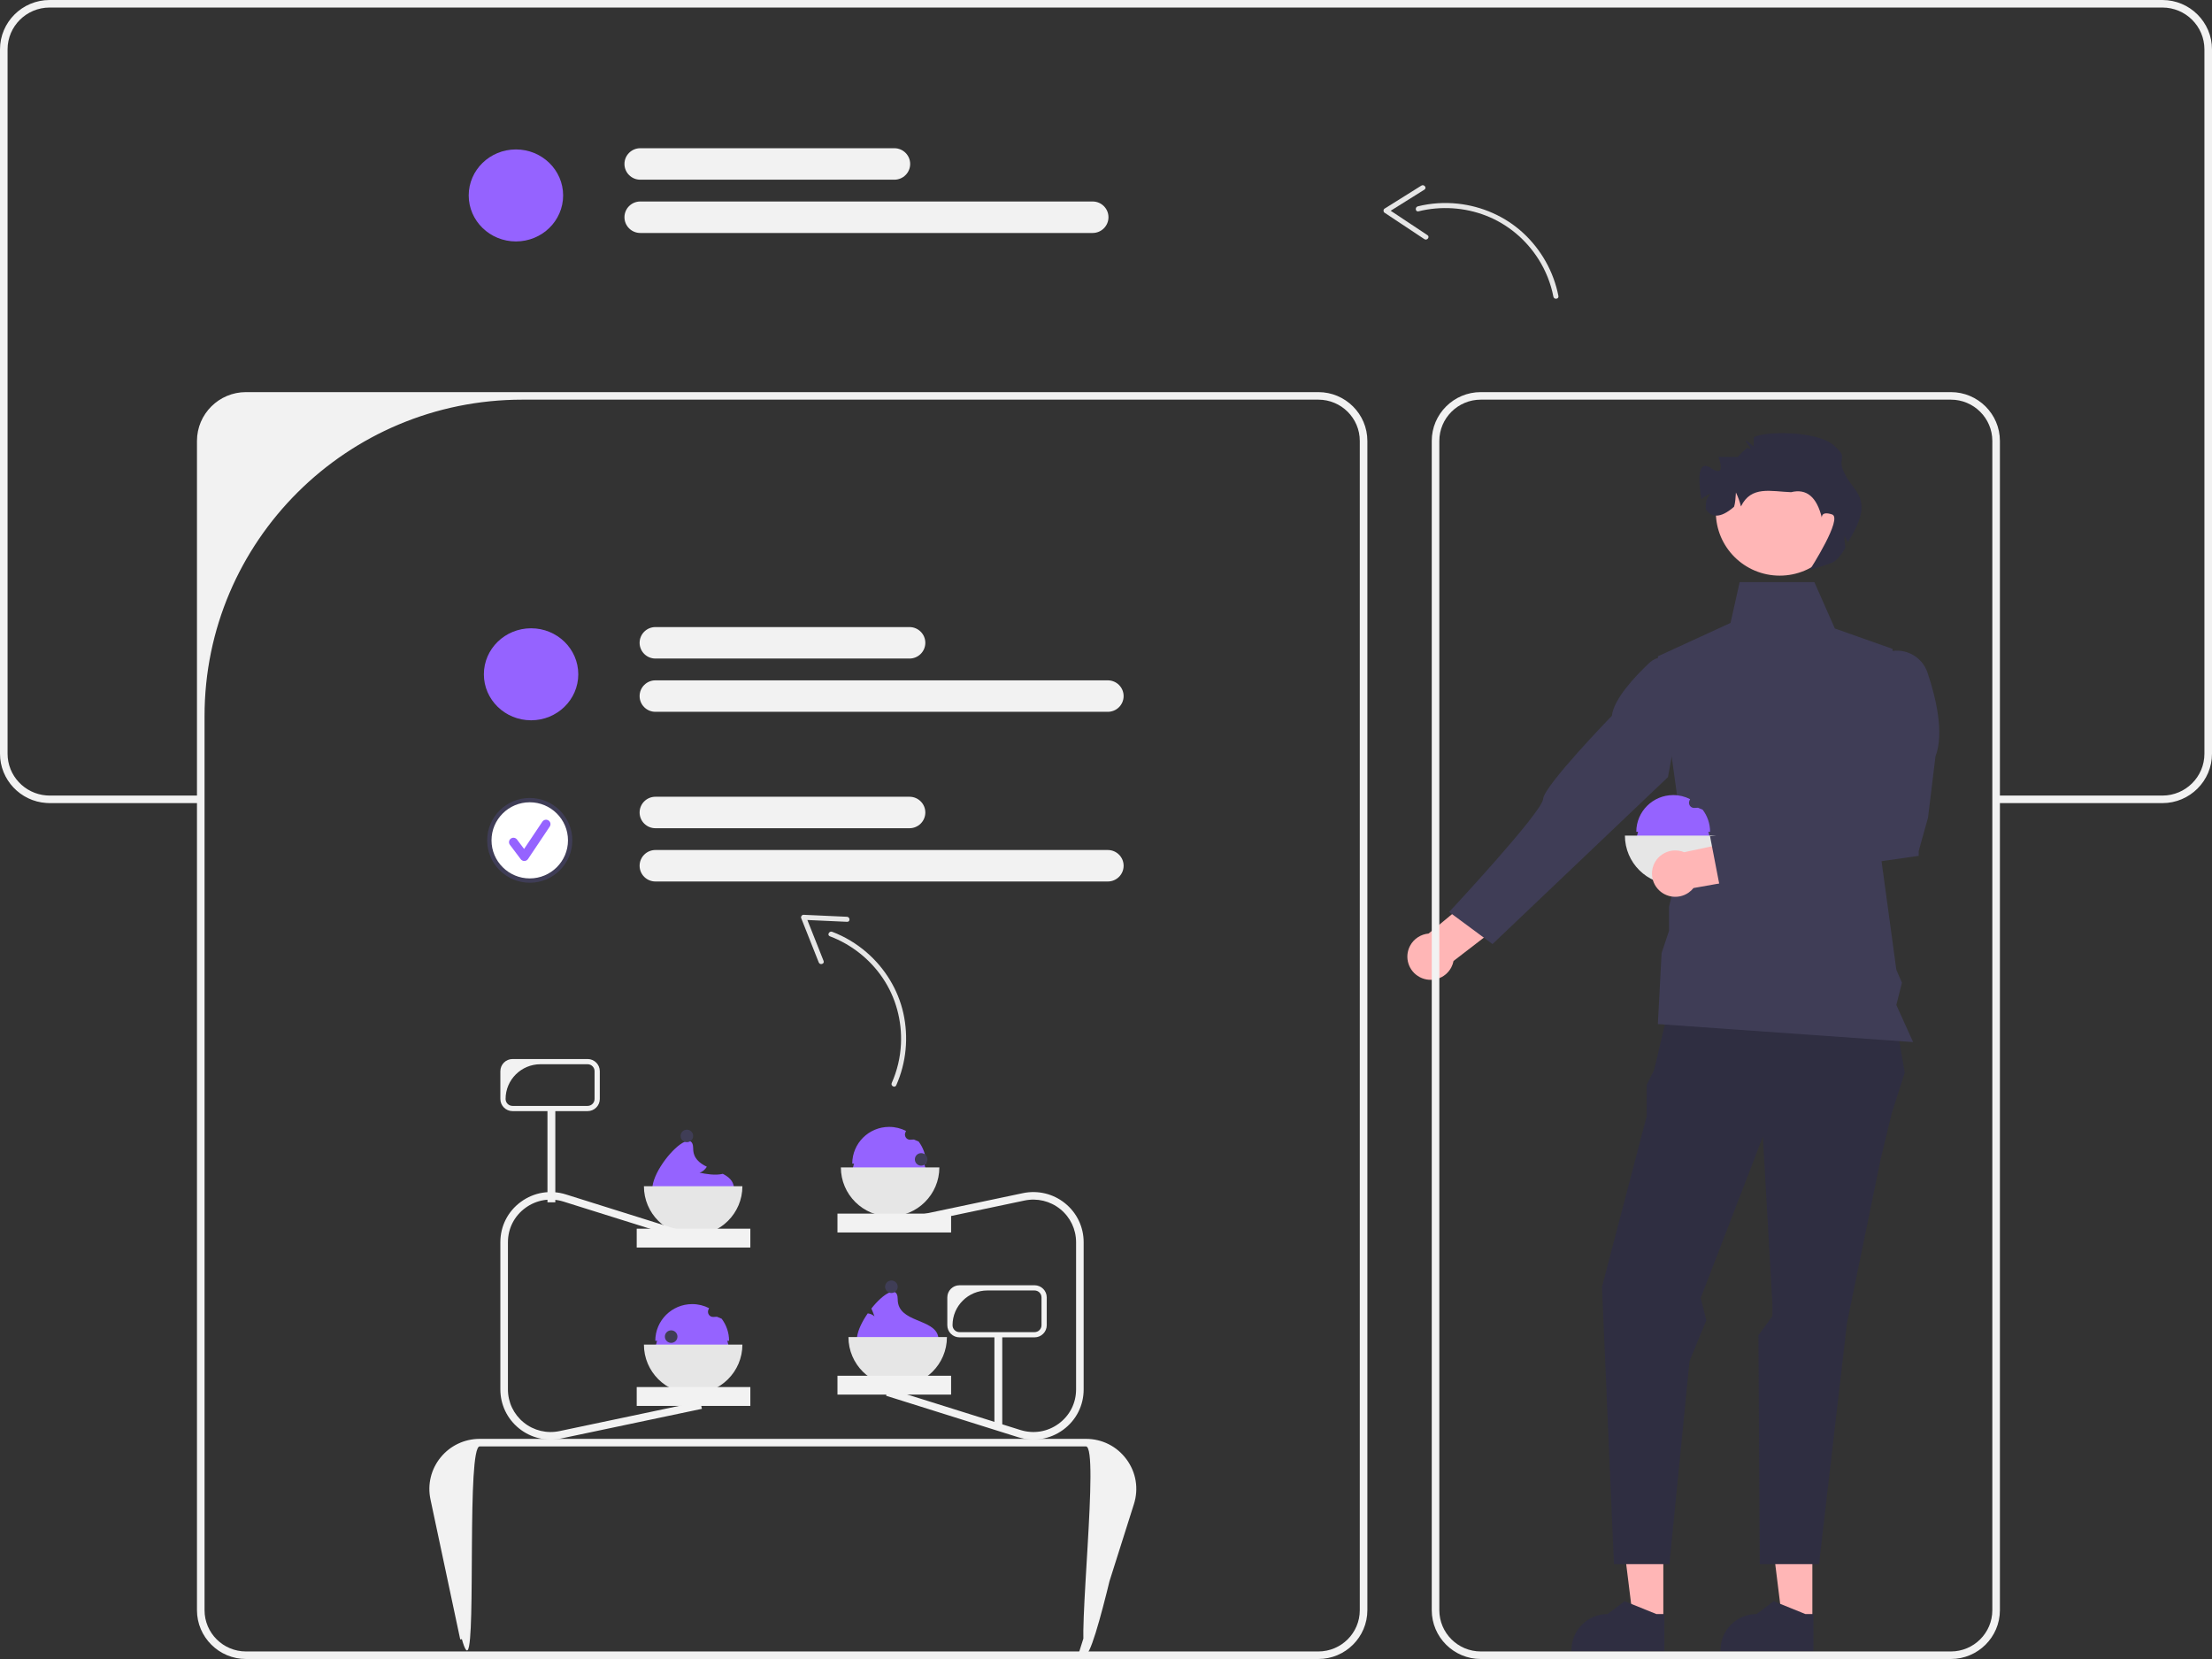<svg width="400" height="300" viewBox="0 0 400 300" fill="none" xmlns="http://www.w3.org/2000/svg">
<rect x="0" y="0" width="400" height="300" fill="#333333" stroke="none"/>
<g id="shop" clip-path="url(#clip0_1_328)">
<g id="Group">
<path id="Vector" d="M100.418 200.456H98.999V217.415H100.418V200.456Z" fill="#F2F2F2"/>
<path id="Vector_2" d="M106.256 200.927H92.689C91.471 200.927 90.481 199.941 90.481 198.729V193.703C90.481 192.491 91.471 191.505 92.689 191.505H106.256C107.473 191.505 108.463 192.491 108.463 193.703V198.729C108.463 199.941 107.473 200.927 106.256 200.927ZM97.737 192.447C94.252 192.447 91.427 195.26 91.427 198.729C91.427 199.422 91.992 199.985 92.689 199.985H106.256C106.952 199.985 107.517 199.423 107.517 198.729V193.703C107.517 193.01 106.952 192.447 106.255 192.447H97.737Z" fill="#F2F2F2"/>
</g>
<g id="Group_2">
<path id="Vector_3" d="M181.24 241.365H179.821V258.324H181.24V241.365Z" fill="#F2F2F2"/>
<path id="Vector_4" d="M187.077 241.836H173.51C172.293 241.836 171.303 240.851 171.303 239.639V234.613C171.303 233.401 172.293 232.415 173.51 232.415H187.077C188.295 232.415 189.285 233.401 189.285 234.613V239.639C189.285 240.851 188.295 241.836 187.077 241.836ZM178.559 233.357C175.074 233.357 172.249 236.169 172.249 239.639C172.249 240.332 172.814 240.894 173.51 240.894H187.077C187.774 240.894 188.339 240.332 188.339 239.639V234.613C188.339 233.919 187.774 233.357 187.077 233.357H178.559Z" fill="#F2F2F2"/>
</g>
<g id="Group_3">
<path id="Vector_5" d="M327.734 292.915L322.269 292.914L319.669 271.932L327.735 271.933L327.734 292.915Z" fill="#FFB6B6"/>
<path id="Vector_6" d="M327.926 298.59L311.121 298.589V298.378C311.122 294.782 314.05 291.867 317.662 291.867L320.732 289.549L326.459 291.867L327.926 291.867L327.926 298.59Z" fill="#2F2E41"/>
</g>
<g id="Group_4">
<path id="Vector_7" d="M300.781 292.915L295.317 292.914L292.717 271.932L300.782 271.933L300.781 292.915Z" fill="#FFB6B6"/>
<path id="Vector_8" d="M300.974 298.59L284.169 298.589V298.378C284.169 294.782 287.098 291.867 290.71 291.867L293.78 289.549L299.507 291.867L300.974 291.867L300.974 298.59Z" fill="#2F2E41"/>
</g>
<path id="Vector_9" d="M303.669 174.188L340.729 172.511L344.435 193.975L342.076 201.354L340.055 209.738L333.99 239.251L328.937 282.85H318.212L317.988 241.431L320.504 238.01V235.728L318.785 205.546L307.544 234.724L308.554 238.748L305.522 246.126L301.881 282.85H291.854L289.688 232.711L297.773 201.857V196.155L299.121 193.472L303.669 174.188Z" fill="#2F2E41"/>
<path id="Vector_10" d="M328.095 105.268H314.585L312.934 112.647L299.795 118.683L304.511 152.892L301.816 163.959V168.319L300.469 172.344L299.795 185.184L345.951 188.442L342.918 181.734L343.929 177.71L342.918 175.362L340.223 155.575L342.245 117.342L331.801 113.653L328.095 105.268Z" fill="#3F3D56"/>
<path id="Vector_11" d="M258.334 168.816L268.01 160.805L273.378 165.668L262.845 173.776C262.769 174.173 262.634 174.567 262.435 174.944C261.351 176.993 258.803 177.779 256.745 176.7C254.686 175.621 253.896 173.085 254.98 171.036C255.672 169.729 256.958 168.939 258.334 168.816Z" fill="#FFB6B6"/>
<path id="Vector_12" d="M308.356 121.452L303.214 119.392C301.62 118.422 299.569 118.631 298.212 119.91C295.628 122.346 291.818 126.405 291.478 129.44C291.478 129.44 279.204 142.088 279.045 144.477C278.886 146.867 262.052 164.916 262.052 164.916L269.894 170.718L301.614 140.535L304.47 125.245C305.813 123.296 310.382 122.684 308.356 121.452Z" fill="#3F3D56"/>
<path id="Vector_13" d="M321.83 104.094C328.209 104.094 333.38 98.947 333.38 92.597C333.38 86.246 328.209 81.099 321.83 81.099C315.451 81.099 310.28 86.246 310.28 92.597C310.28 98.947 315.451 104.094 321.83 104.094Z" fill="#FFB6B6"/>
<path id="Vector_14" d="M334.178 98.031C333.911 97.704 333.801 97.295 333.534 96.968C333.548 97.506 333.541 98.052 333.637 98.577C333.651 98.659 333.664 98.761 333.685 98.89C333.692 98.918 333.699 98.931 333.705 98.959C333.705 98.972 333.712 98.986 333.712 99C332.897 100.534 331.966 101.481 331.295 101.747C329.637 102.409 327.397 102.975 327.253 103.084C327.411 102.838 333.288 93.688 331.295 93.027C329.274 92.359 329.445 93.606 329.445 93.606C328.525 89.851 326.676 88.305 323.884 89.004C320.24 88.874 316.671 87.77 314.822 91.581C314.61 90.702 314.288 89.843 313.911 89.058C313.836 89.897 313.836 90.831 313.562 91.65C310.973 93.897 309.421 93.514 308.438 92.059C308.438 91.765 308.445 91.465 308.466 91.172C308.486 90.975 308.507 90.79 308.541 90.6C308.651 90.047 309.082 89.727 309.295 89.243C308.822 89.502 308.329 89.747 307.904 90.075C307.842 90.122 307.753 90.183 307.651 90.259C307.384 88.52 306.466 82.69 309.397 84.64C312.329 86.59 310.747 82.629 310.747 82.629H314.26C314.26 82.629 314.863 81.838 315.932 80.999C316.123 81.054 316.301 81.108 316.479 81.177C317.007 81.381 315.308 79.479 315.753 79.772C315.582 79.267 317.363 81.122 317.116 80.645C317.075 80.563 317.199 79.234 317.123 79.09C319.082 77.911 328.48 77.905 331.507 80.454C335.315 83.66 330.495 82.024 335.336 88.329C337.266 90.843 337.135 93.204 334.178 98.031Z" fill="#2F2E41"/>
<path id="Vector_15" d="M238.396 300H44.485C39.596 300 35.619 296.04 35.619 291.174V79.733C35.619 74.866 39.596 70.907 44.485 70.907H238.396C243.285 70.907 247.263 74.866 247.263 79.733V291.174C247.263 296.04 243.285 300 238.396 300ZM94.469 72.27C62.724 72.27 36.989 97.888 36.989 129.49V291.174C36.989 295.295 40.345 298.636 44.485 298.636H238.396C242.536 298.636 245.893 295.295 245.893 291.174V79.733C245.893 75.611 242.536 72.27 238.396 72.27L94.469 72.27Z" fill="#F2F2F2"/>
<path id="Vector_16" d="M352.78 300H267.773C262.884 300 258.906 296.04 258.906 291.174V79.733C258.906 74.866 262.884 70.907 267.773 70.907H352.78C357.669 70.907 361.646 74.866 361.646 79.733V291.174C361.646 296.04 357.669 300 352.78 300ZM267.773 72.27C263.639 72.27 260.276 75.618 260.276 79.733V291.174C260.276 295.288 263.639 298.636 267.773 298.636H352.78C356.914 298.636 360.276 295.288 360.276 291.174V79.733C360.276 75.618 356.914 72.27 352.78 72.27L267.773 72.27Z" fill="#F2F2F2"/>
<path id="Vector_17" d="M391.034 0H8.973C4.027 0 0 4.002 0 8.925V136.297C0 141.015 3.705 144.901 8.37 145.201C8.569 145.222 8.767 145.229 8.973 145.229H35.767V143.865H8.973C8.767 143.865 8.569 143.858 8.37 143.838C4.459 143.531 1.37 140.265 1.37 136.297V8.925C1.37 4.752 4.781 1.364 8.973 1.364H391.034C395.226 1.364 398.63 4.752 398.63 8.925V136.297C398.63 140.47 395.226 143.865 391.034 143.865H360.425V145.229H391.034C395.979 145.229 400 141.22 400 136.297V8.925C400 4.002 395.979 0 391.034 0Z" fill="#F2F2F2"/>
<g id="Group_5">
<path id="Vector_18" d="M132.738 215.034H117.95C117.95 214.863 117.964 214.693 117.992 214.509C118.375 211.618 121.772 207.356 123.814 206.47C124.204 206.306 124.546 206.259 124.807 206.375C125.142 206.518 125.348 206.934 125.348 207.677C125.348 209.429 126.457 210.322 127.82 210.984C127.485 211.502 127.053 211.918 126.485 212.054C127.615 212.293 129.355 212.6 130.711 212.266C131.711 212.784 132.498 213.431 132.69 214.509C132.724 214.672 132.738 214.85 132.738 215.034Z" fill="#9563FF"/>
<path id="Vector_19" d="M124.208 206.545C124.836 206.545 125.345 206.038 125.345 205.413C125.345 204.788 124.836 204.281 124.208 204.281C123.58 204.281 123.071 204.788 123.071 205.413C123.071 206.038 123.58 206.545 124.208 206.545Z" fill="#3F3D56"/>
<path id="Vector_20" d="M125.345 223.373C130.262 223.373 134.249 219.404 134.249 214.509H116.441C116.441 219.404 120.427 223.373 125.345 223.373Z" fill="#E6E6E6"/>
</g>
<g id="Group_6">
<path id="Vector_21" d="M169.724 242.307H154.937C154.937 242.136 154.95 241.966 154.978 241.782C155.149 240.486 155.93 238.918 156.916 237.5C157.389 237.561 157.813 237.725 158.135 238.052C157.985 237.636 157.807 237.139 157.574 236.62C158.649 235.257 159.868 234.145 160.8 233.743C161.19 233.579 161.533 233.532 161.793 233.648C162.129 233.791 162.334 234.207 162.334 234.95C162.334 239.273 169.06 238.345 169.676 241.782C169.711 241.945 169.724 242.123 169.724 242.307Z" fill="#9563FF"/>
<path id="Vector_22" d="M161.194 233.818C161.822 233.818 162.331 233.312 162.331 232.686C162.331 232.061 161.822 231.554 161.194 231.554C160.566 231.554 160.057 232.061 160.057 232.686C160.057 233.312 160.566 233.818 161.194 233.818Z" fill="#3F3D56"/>
<path id="Vector_23" d="M162.331 250.646C167.249 250.646 171.235 246.677 171.235 241.782H153.427C153.427 246.677 157.414 250.646 162.331 250.646Z" fill="#E6E6E6"/>
</g>
<g id="Group_7">
<path id="Vector_24" d="M160.785 205.821C157.099 205.821 154.112 208.795 154.112 212.463H167.457C167.457 208.795 164.47 205.821 160.785 205.821Z" fill="#9563FF"/>
<path id="Vector_25" d="M167.457 210.418H154.115C154.115 206.75 157.101 203.777 160.786 203.777C161.889 203.777 162.93 204.043 163.841 204.513C163.805 204.597 163.768 204.681 163.729 204.766C163.443 205.397 163.899 206.123 164.594 206.099C164.822 206.091 165.046 206.079 165.266 206.064L166.118 206.423C166.957 207.538 167.457 208.92 167.457 210.418Z" fill="#9563FF"/>
<path id="Vector_26" d="M160.961 219.963C165.879 219.963 169.865 215.995 169.865 211.1H152.057C152.057 215.995 156.044 219.963 160.961 219.963Z" fill="#E6E6E6"/>
</g>
<g id="Group_8">
<path id="Vector_27" d="M302.565 145.82C298.88 145.82 295.893 148.794 295.893 152.463H309.238C309.238 148.794 306.251 145.82 302.565 145.82Z" fill="#9563FF"/>
<path id="Vector_28" d="M309.238 150.417H295.896C295.896 146.749 298.882 143.776 302.567 143.776C303.67 143.776 304.711 144.042 305.622 144.513C305.585 144.596 305.549 144.681 305.51 144.765C305.224 145.397 305.68 146.122 306.375 146.098C306.602 146.091 306.827 146.079 307.047 146.063L307.898 146.422C308.737 147.537 309.238 148.92 309.238 150.417Z" fill="#9563FF"/>
<path id="Vector_29" d="M302.742 159.963C307.66 159.963 311.646 155.994 311.646 151.099H293.838C293.838 155.994 297.824 159.963 302.742 159.963Z" fill="#E6E6E6"/>
</g>
<g id="Group_9">
<path id="Vector_30" d="M96.035 130.252C100.75 130.252 104.572 126.527 104.572 121.933C104.572 117.339 100.75 113.614 96.035 113.614C91.321 113.614 87.499 117.339 87.499 121.933C87.499 126.527 91.321 130.252 96.035 130.252Z" fill="#9563FF"/>
<path id="Vector_31" d="M164.469 119.087H118.52C116.944 119.087 115.662 117.81 115.662 116.241C115.662 114.672 116.944 113.395 118.52 113.395H164.469C166.045 113.395 167.328 114.672 167.328 116.241C167.328 117.81 166.045 119.087 164.469 119.087Z" fill="#F2F2F2"/>
<path id="Vector_32" d="M200.327 128.719H118.52C116.944 128.719 115.662 127.443 115.662 125.873C115.662 124.304 116.944 123.028 118.52 123.028H200.327C201.904 123.028 203.186 124.304 203.186 125.873C203.186 127.443 201.904 128.719 200.327 128.719Z" fill="#F2F2F2"/>
</g>
<g id="Group_10">
<path id="Vector_33" d="M164.469 149.769H118.52C116.944 149.769 115.662 148.493 115.662 146.923C115.662 145.354 116.944 144.078 118.52 144.078H164.469C166.045 144.078 167.328 145.354 167.328 146.923C167.328 148.493 166.045 149.769 164.469 149.769Z" fill="#F2F2F2"/>
<path id="Vector_34" d="M200.327 159.401H118.52C116.944 159.401 115.662 158.125 115.662 156.556C115.662 154.986 116.944 153.71 118.52 153.71H200.327C201.904 153.71 203.186 154.986 203.186 156.556C203.186 158.125 201.904 159.401 200.327 159.401Z" fill="#F2F2F2"/>
</g>
<g id="Group_11">
<path id="Vector_35" d="M93.296 43.66C98.01 43.66 101.832 39.935 101.832 35.341C101.832 30.747 98.01 27.023 93.296 27.023C88.581 27.023 84.759 30.747 84.759 35.341C84.759 39.935 88.581 43.66 93.296 43.66Z" fill="#9563FF"/>
<path id="Vector_36" d="M161.729 32.495H115.781C114.204 32.495 112.922 31.219 112.922 29.649C112.922 28.08 114.204 26.804 115.781 26.804H161.729C163.306 26.804 164.588 28.08 164.588 29.649C164.588 31.219 163.306 32.495 161.729 32.495Z" fill="#F2F2F2"/>
<path id="Vector_37" d="M197.588 42.128H115.781C114.204 42.128 112.922 40.851 112.922 39.282C112.922 37.712 114.204 36.436 115.781 36.436H197.588C199.164 36.436 200.447 37.712 200.447 39.282C200.447 40.851 199.164 42.128 197.588 42.128Z" fill="#F2F2F2"/>
</g>
<path id="Vector_38" d="M196.193 299.942L194.886 299.532L203.745 271.571C204.494 269.206 197.698 301.055 196.224 299.055C194.751 297.055 198.859 261.555 196.367 261.555H86.75C84.406 261.555 86.056 296.561 84.581 298.373C83.105 300.185 78.697 268.567 79.181 270.849L84.566 296.187L83.226 296.469L77.841 271.131C77.27 268.445 77.939 265.681 79.676 263.548C81.413 261.415 83.991 260.191 86.75 260.191H196.367C199.3 260.191 201.976 261.541 203.71 263.896C205.444 266.25 205.933 269.197 205.051 271.981L196.193 299.942Z" fill="#F2F2F2"/>
<path id="Vector_39" d="M160.255 252.401L161.577 252.817L184.118 259.895C186.912 260.767 189.871 260.283 192.241 258.558C194.604 256.833 195.96 254.167 195.96 251.249L195.96 224.631C195.96 221.883 194.734 219.319 192.59 217.587C190.447 215.856 187.666 215.194 184.967 215.76L160.878 220.833L159.515 221.119L159.529 221.181L159.803 222.456L160.022 222.408L161.364 222.128L185.255 217.096C187.549 216.612 189.905 217.178 191.727 218.644C193.549 220.117 194.59 222.299 194.59 224.631L194.59 251.249C194.59 253.731 193.44 255.995 191.426 257.46C189.419 258.926 186.905 259.336 184.529 258.592L161.707 251.433L160.344 251.004L160.255 252.401Z" fill="#F2F2F2"/>
<path id="Vector_40" d="M126.186 223.481L124.864 223.065L102.323 215.987C99.529 215.115 96.57 215.599 94.2 217.324C91.837 219.049 90.481 221.715 90.481 224.633L90.481 251.251C90.481 253.999 91.707 256.563 93.85 258.295C95.994 260.026 98.775 260.688 101.474 260.122L125.563 255.049L126.926 254.763L126.912 254.701L126.638 253.426L126.419 253.474L125.077 253.754L101.186 258.785C98.892 259.27 96.535 258.704 94.713 257.238C92.892 255.765 91.85 253.583 91.85 251.251L91.851 224.633C91.851 222.151 93.001 219.887 95.015 218.421C97.022 216.956 99.535 216.546 101.912 217.29L124.734 224.449L126.097 224.878L126.186 223.481Z" fill="#F2F2F2"/>
<path id="Vector_41" d="M304.557 154.107L316.862 151.478L319.351 158.266L306.242 160.585C305.989 160.902 305.686 161.188 305.334 161.43C303.419 162.744 300.796 162.265 299.475 160.358C298.154 158.452 298.636 155.84 300.551 154.525C301.772 153.687 303.281 153.581 304.557 154.107Z" fill="#FFB6B6"/>
<path id="Vector_42" d="M341.69 117.805C344.618 117.132 347.591 118.773 348.547 121.609C350.047 126.056 351.625 132.531 349.993 136.794L348.646 147.861L346.961 153.898V154.763L310.913 159.935L309.228 151.215L332.474 147.526L333.148 143.501L333.777 142.875L334.64 138.303L337.231 122.54C337.614 120.207 339.376 118.336 341.69 117.805Z" fill="#3F3D56"/>
<g id="Group_12">
<path id="Vector_43" d="M125.168 237.867C121.483 237.867 118.495 240.841 118.495 244.509H131.841C131.841 240.841 128.853 237.867 125.168 237.867Z" fill="#9563FF"/>
<path id="Vector_44" d="M131.841 242.464H118.498C118.498 238.795 121.485 235.823 125.17 235.823C126.272 235.823 127.313 236.088 128.224 236.559C128.188 236.643 128.151 236.727 128.113 236.811C127.826 237.443 128.282 238.169 128.978 238.145C129.205 238.137 129.43 238.125 129.65 238.109L130.501 238.469C131.34 239.584 131.841 240.966 131.841 242.464Z" fill="#9563FF"/>
<path id="Vector_45" d="M125.345 252.009C130.262 252.009 134.249 248.041 134.249 243.145H116.441C116.441 248.041 120.427 252.009 125.345 252.009Z" fill="#E6E6E6"/>
</g>
<path id="Vector_46" d="M121.367 242.833C121.995 242.833 122.504 242.326 122.504 241.701C122.504 241.076 121.995 240.569 121.367 240.569C120.739 240.569 120.23 241.076 120.23 241.701C120.23 242.326 120.739 242.833 121.367 242.833Z" fill="#3F3D56"/>
<path id="Vector_47" d="M166.573 210.787C167.201 210.787 167.71 210.281 167.71 209.655C167.71 209.03 167.201 208.524 166.573 208.524C165.945 208.524 165.436 209.03 165.436 209.655C165.436 210.281 165.945 210.787 166.573 210.787Z" fill="#3F3D56"/>
<path id="Vector_48" d="M171.988 248.779H151.44V252.188H171.988V248.779Z" fill="#F2F2F2"/>
<path id="Vector_49" d="M135.686 250.824H115.138V254.233H135.686V250.824Z" fill="#F2F2F2"/>
<path id="Vector_50" d="M135.686 222.187H115.138V225.597H135.686V222.187Z" fill="#F2F2F2"/>
<path id="Vector_51" d="M171.988 219.46H151.44V222.869H171.988V219.46Z" fill="#F2F2F2"/>
<g id="Group_13">
<path id="Vector_52" d="M95.796 159.135C99.775 159.135 103.002 155.924 103.002 151.962C103.002 148 99.775 144.789 95.796 144.789C91.816 144.789 88.59 148 88.59 151.962C88.59 155.924 91.816 159.135 95.796 159.135Z" fill="white"/>
<path id="Vector_53" d="M95.796 159.626C91.55 159.626 88.097 156.188 88.097 151.962C88.097 147.736 91.55 144.298 95.796 144.298C100.041 144.298 103.494 147.736 103.494 151.962C103.494 156.188 100.041 159.626 95.796 159.626ZM95.796 145.079C91.983 145.079 88.882 148.167 88.882 151.962C88.882 155.757 91.983 158.845 95.796 158.845C99.608 158.845 102.71 155.757 102.71 151.962C102.71 148.167 99.608 145.079 95.796 145.079Z" fill="#3F3D56"/>
<path id="Vector_54" d="M94.813 155.695C94.561 155.695 94.323 155.577 94.171 155.376L92.206 152.767C91.94 152.414 92.012 151.914 92.366 151.65C92.72 151.385 93.222 151.457 93.488 151.809L94.774 153.516L98.078 148.584C98.323 148.217 98.821 148.119 99.189 148.363C99.558 148.607 99.657 149.103 99.411 149.469L95.48 155.34C95.335 155.556 95.095 155.688 94.835 155.695L94.813 155.695Z" fill="#9563FF"/>
</g>
<g id="Group_14">
<path id="Vector_55" d="M162.067 196.257C163.887 192.169 164.325 187.55 163.348 183.189C162.395 178.94 160.015 175.077 156.72 172.226C154.881 170.635 152.768 169.36 150.489 168.5C149.943 168.294 149.513 169.101 150.065 169.309C153.944 170.773 157.315 173.439 159.629 176.867C162.002 180.381 163.125 184.593 162.921 188.815C162.804 191.23 162.238 193.625 161.255 195.835C161.016 196.37 161.828 196.795 162.067 196.257Z" fill="#E6E6E6"/>
<path id="Vector_56" d="M153.156 165.782L145.297 165.423C145.011 165.41 144.772 165.754 144.876 166.016L148.056 174.04C148.271 174.583 149.147 174.313 148.931 173.766L145.75 165.742L145.33 166.335L153.188 166.694C153.779 166.721 153.741 165.809 153.156 165.782Z" fill="#E6E6E6"/>
</g>
<g id="Group_15">
<path id="Vector_57" d="M281.812 53.53C280.963 49.14 278.676 45.097 275.373 42.071C272.155 39.123 267.987 37.302 263.647 36.832C261.224 36.57 258.758 36.724 256.393 37.311C255.827 37.452 255.937 38.359 256.509 38.217C260.534 37.216 264.83 37.491 268.696 38.991C272.659 40.529 275.995 43.35 278.247 46.934C279.535 48.983 280.443 51.271 280.902 53.645C281.013 54.22 281.923 54.108 281.812 53.53Z" fill="#E6E6E6"/>
<path id="Vector_58" d="M257.026 33.565L250.366 37.733C250.124 37.885 250.125 38.303 250.36 38.459L257.571 43.243C258.059 43.566 258.624 42.847 258.132 42.521L250.921 37.738L250.915 38.464L257.576 34.295C258.076 33.982 257.522 33.254 257.026 33.565Z" fill="#E6E6E6"/>
</g>
</g>
<defs>
<clipPath id="clip0_1_328">
<rect width="400" height="300" fill="white"/>
</clipPath>
</defs>
</svg>
